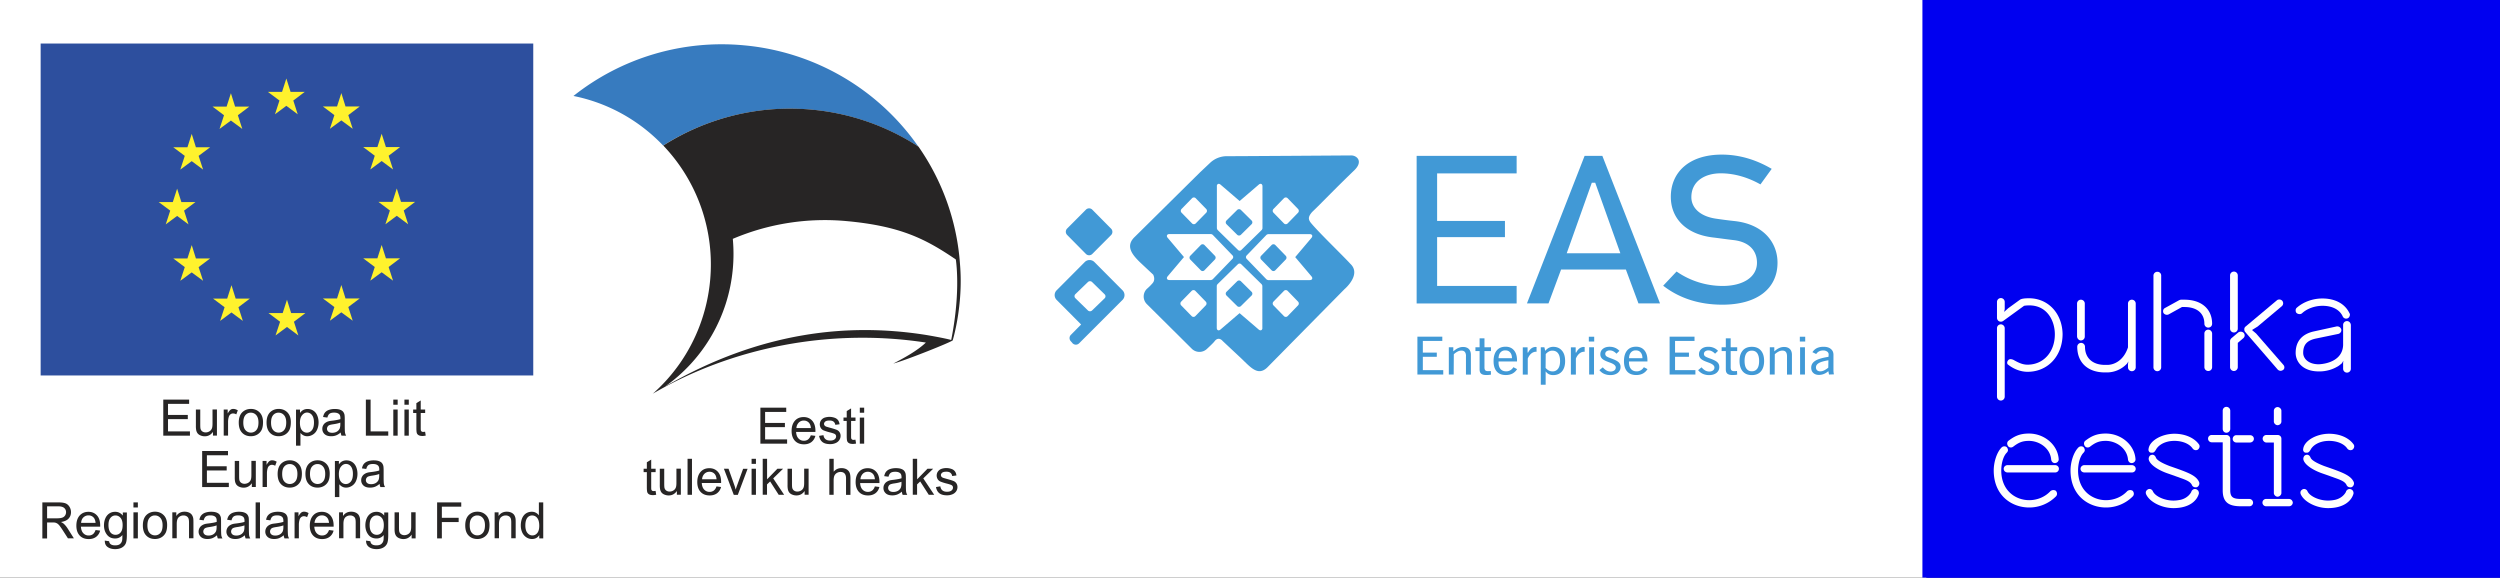 <svg width="290" height="67" fill="none" xmlns="http://www.w3.org/2000/svg"><rect width="100%" height="100%" fill="#333333" stroke="none"/><path d="M223.438 0H0v67h223.438V0z" fill="#fff"/><path d="M151.938 27.16c.272 0 .374.213.198.427l-1.892 2.239 1.892 2.237c.176.207.081.429-.198.429h-4.839a.58.58 0 0 1-.184-.081l-2.317-2.4a.281.281 0 0 1 0-.363l2.317-2.408a.58.58 0 0 1 .184-.08h4.839zm-1.364 8.264l-1.209 1.248a.3.3 0 0 1-.426 0l-1.217-1.248a.314.314 0 0 1 0-.436l1.217-1.248a.3.3 0 0 1 .426 0l1.209 1.248a.313.313 0 0 1 0 .436zm-4.135 2.608c0 .273-.213.376-.425.199l-2.222-1.906-2.222 1.906c-.205.177-.425.081-.425-.2v-4.874c0-.03.058-.17.08-.185l2.383-2.334a.277.277 0 0 1 .36 0l2.383 2.334a.59.59 0 0 1 .081.185v4.875h.007zm-5.771-5.629a.584.584 0 0 1-.183.081h-4.84c-.271 0-.374-.214-.198-.428l1.892-2.238-1.892-2.238c-.176-.207-.08-.428.198-.428h4.84c.029 0 .161.059.183.081l2.317 2.408a.281.281 0 0 1 0 .362l-2.317 2.4zm-.799 3.021l-1.21 1.248a.299.299 0 0 1-.425 0l-1.218-1.248a.314.314 0 0 1 0-.436l1.218-1.248a.299.299 0 0 1 .425 0l1.21 1.248a.314.314 0 0 1 0 .436zm-2.809-11.182l1.218-1.249a.299.299 0 0 1 .425 0l1.217 1.249a.312.312 0 0 1 0 .435l-1.217 1.241a.299.299 0 0 1-.425 0l-1.218-1.248c-.117-.11-.117-.303 0-.428zm4.092-2.63c0-.273.213-.377.425-.2l2.222 1.906 2.222-1.905c.205-.178.425-.082.425.2v4.874c0 .03-.058.17-.08.185l-2.384 2.334a.26.26 0 0 1-.359 0l-2.383-2.334a.59.59 0 0 1-.081-.185v-4.875h-.007zm6.57 2.63l1.217-1.249a.3.3 0 0 1 .426 0l1.209 1.249a.312.312 0 0 1 0 .435l-1.209 1.241a.3.3 0 0 1-.426 0l-1.217-1.248c-.117-.11-.117-.303 0-.428zm9.408-4.52c1.019-1.013.264-1.692-.389-1.692 0 0-13.668.096-14.364.088a2.823 2.823 0 0 0-2.002.769l-1.144 1.078-7.597 7.512c-1.078 1.026-.403 1.987.675 3.013l1.459 1.367s.308.554-.059.982a6.16 6.16 0 0 1-.674.672 1.242 1.242 0 0 0 0 1.765l5.213 5.178a1.26 1.26 0 0 0 1.775 0s.689-.628.865-.864c.477-.628.939-.037.939-.037l2.177 2.039c1.078 1.026 1.914 2.068 2.992 1.041l8.968-9.092s2.024-1.7.66-2.955c-.682-.768-3.549-3.523-4.524-4.69-.345-.414-.404-.724.11-1.307 1.187-1.13 2.258-2.297 4.92-4.868zM125.966 24.323a.52.52 0 0 1 .741 0l2.178 2.2a.53.53 0 0 1 0 .747l-2.178 2.186a.52.52 0 0 1-.741 0l-2.177-2.201a.528.528 0 0 1 0-.746l2.177-2.186z" fill="#4199D6"/><path d="M139.29 28.422a.3.3 0 0 1 .425 0l1.21 1.248a.314.314 0 0 1 0 .436l-1.21 1.248a.299.299 0 0 1-.425 0l-1.218-1.248a.314.314 0 0 1 0-.436l1.218-1.248zM147.509 28.422a.3.3 0 0 1 .426 0l1.21 1.248a.314.314 0 0 1 0 .436l-1.21 1.248a.3.3 0 0 1-.426 0l-1.217-1.248a.314.314 0 0 1 0-.436l1.217-1.248zM145.185 25.578a.305.305 0 0 1 0 .429l-1.239 1.226a.309.309 0 0 1-.433 0l-1.239-1.226a.305.305 0 0 1 0-.429l1.239-1.226a.309.309 0 0 1 .433 0l1.239 1.226zM145.185 33.85a.305.305 0 0 1 0 .43l-1.239 1.225a.309.309 0 0 1-.433 0l-1.239-1.226a.305.305 0 0 1 0-.428l1.239-1.226a.309.309 0 0 1 .433 0l1.239 1.226zM128.137 34.605l-1.459 1.41a.35.35 0 0 1-.477 0l-1.459-1.425a.323.323 0 0 1 0-.466l1.459-1.41a.349.349 0 0 1 .477 0l1.459 1.425a.323.323 0 0 1 0 .466zm2.075-.931l-3.263-3.28a.773.773 0 0 0-.557-.228.773.773 0 0 0-.558.229l-3.263 3.279a.789.789 0 0 0 0 1.115l2.838 2.851-1.188 1.204a.53.53 0 0 0 0 .746l.205.237a.53.53 0 0 0 .748 0l5.038-5.038a.789.789 0 0 0 0-1.115zM175.93 18.081v2.032h-9.224v5.517h7.868v1.876h-7.868v5.666h9.224v2.03h-11.6v-17.12h11.6zM185.045 21.198h-.396l-2.911 8.184h6.225l-2.918-8.184zm-3.96 10.068l-1.459 3.93h-2.5l6.687-17.114h2.06l6.688 17.113h-2.501l-1.459-3.93h-7.516zM199.82 33.171c2.368 0 3.989-1.019 3.989-2.696 0-1.38-.887-2.408-2.691-2.622-.851-.096-1.511-.2-2.493-.317-3.168-.407-4.81-2.305-4.81-4.705 0-2.844 2.111-4.897 5.917-4.897 2.185 0 4.128.68 5.785 1.654l-1.305 1.802c-1.371-.775-2.962-1.285-4.605-1.285-1.811 0-3.409.886-3.409 2.77 0 1.152.909 2.216 2.896 2.497.506.073 1.225.177 2.134.273 3.417.384 4.964 2.563 4.964 4.823 0 3.043-2.398 4.875-6.401 4.875-2.647 0-4.957-.724-6.864-2.201l1.555-1.647a9.4 9.4 0 0 0 5.338 1.676zM165.049 39.553v1.352h1.62v.487h-1.62v1.544h2.368v.51h-2.999V39.05h2.889v.502h-2.258zM170.057 41.318c0-.214-.044-.377-.132-.487-.088-.111-.227-.163-.403-.163a.965.965 0 0 0-.433.11c-.146.075-.293.17-.447.319l-.015 2.348h-.564v-3.161h.52v.473l.044-.037c.206-.17.389-.296.558-.362.168-.074.344-.11.52-.11.293 0 .521.08.675.235.161.156.242.385.242.68v2.29h-.572v-2.135h.007zM172.953 40.284v.436h-.755v1.89c0 .163.03.281.096.348.066.066.176.096.322.096.081 0 .147 0 .206-.008.036-.007.073-.007.109-.014l.022.42c-.08.023-.146.03-.227.038a3.976 3.976 0 0 1-.315.014c-.271 0-.469-.051-.594-.155-.125-.103-.183-.266-.183-.494V40.72h-.484v-.436h.484V39.25h.564v1.034h.755zM174.061 40.875c-.14.155-.213.37-.228.65v.03h1.555v-.03c-.008-.273-.074-.487-.213-.642-.132-.163-.315-.237-.542-.237a.703.703 0 0 0-.572.23zm0 1.928c.154.185.381.273.66.273a.909.909 0 0 0 .491-.133c.132-.081.249-.2.344-.347l.426.222a1.402 1.402 0 0 1-.528.51c-.22.117-.477.177-.77.177-.469 0-.821-.14-1.063-.414-.242-.273-.367-.672-.367-1.197 0-.539.125-.952.367-1.24.242-.289.579-.436 1.034-.436.41 0 .733.14.967.42.235.282.352.658.352 1.16v.133h-2.141v.089c-.007.34.074.598.228.783zM177.632 41.008c-.169.14-.308.332-.411.59v1.855h-.579V40.29h.557v.599l.059.014c.11-.221.242-.384.388-.494a.837.837 0 0 1 .514-.163l.08.008v.546a.883.883 0 0 0-.608.207zM178.732 40.284h.418l.095.413.037-.037c.131-.147.271-.258.41-.325.147-.066.308-.103.484-.103.425 0 .763.148 1.012.443.249.288.367.694.367 1.211 0 .517-.125.909-.367 1.197-.242.28-.579.428-1.019.428-.176 0-.33-.03-.462-.088a1 1 0 0 1-.36-.28l-.051-.06v1.544h-.564v-4.343zm2.009 2.481c.154-.206.227-.502.227-.871 0-.392-.073-.694-.227-.901-.154-.215-.382-.318-.668-.318a.788.788 0 0 0-.41.104 1.283 1.283 0 0 0-.359.295l-.015 1.603c.132.148.256.243.388.31a.915.915 0 0 0 .418.096.753.753 0 0 0 .646-.318zM183.212 41.008c-.169.14-.308.332-.411.59v1.855h-.579V40.29h.557v.599l.059.014c.11-.221.242-.384.388-.494a.837.837 0 0 1 .514-.163l.08.008v.546a.883.883 0 0 0-.608.207zM184.905 43.446h-.564v-3.162h.564v3.162zm.022-3.826h-.623v-.562h.623v.562zM186.739 40.645a.62.62 0 0 0-.382.11.355.355 0 0 0-.146.296c0 .111.044.2.132.274.08.066.264.147.52.243.448.156.748.31.895.451a.71.71 0 0 1 .227.554c0 .28-.11.502-.322.68-.22.17-.506.258-.866.258-.271 0-.513-.052-.74-.155a1.445 1.445 0 0 1-.528-.421l.396-.325c.146.17.278.28.418.362a.984.984 0 0 0 .484.125.73.73 0 0 0 .432-.125.41.41 0 0 0 .169-.347c0-.23-.242-.414-.689-.57l-.176-.066c-.352-.125-.594-.258-.726-.391a.693.693 0 0 1-.198-.51c0-.25.095-.458.293-.62.198-.163.462-.244.785-.244.234 0 .447.044.638.126.176.073.344.192.498.347l-.344.332a1.444 1.444 0 0 0-.36-.28.892.892 0 0 0-.41-.104zM189.195 40.875c-.139.155-.213.369-.227.65v.03h1.554v-.03c-.007-.274-.073-.488-.212-.643-.132-.163-.316-.236-.543-.236a.703.703 0 0 0-.572.229zm0 1.927c.154.185.381.274.66.274a.906.906 0 0 0 .491-.133c.132-.081.25-.2.345-.347l.418.221a1.395 1.395 0 0 1-.528.51c-.22.118-.477.177-.77.177-.469 0-.821-.14-1.063-.413-.242-.274-.367-.673-.367-1.197 0-.54.125-.953.367-1.24.242-.289.586-.437 1.034-.437.41 0 .733.14.968.421.234.281.352.658.352 1.16v.133h-2.141v.089c0 .34.08.598.234.782zM194.306 39.553v1.352h1.613v.487h-1.613v1.544h2.361v.51h-2.992V39.05h2.889v.502h-2.258zM198.185 40.646a.614.614 0 0 0-.381.11.354.354 0 0 0-.147.296c0 .111.044.2.132.274.081.066.264.147.528.243.447.155.748.31.894.45.154.141.228.326.228.555 0 .28-.11.502-.323.68-.22.17-.506.258-.865.258-.271 0-.513-.052-.741-.155a1.46 1.46 0 0 1-.528-.421l.396-.325c.147.17.279.28.418.362a.986.986 0 0 0 .484.125.693.693 0 0 0 .425-.125.41.41 0 0 0 .169-.347c0-.23-.242-.414-.689-.57l-.176-.066c-.352-.125-.594-.258-.726-.391a.693.693 0 0 1-.198-.51c0-.25.095-.458.293-.62.198-.163.462-.244.785-.244.234 0 .447.044.638.126.176.074.344.192.491.347l-.345.332a1.348 1.348 0 0 0-.366-.28.795.795 0 0 0-.396-.104zM201.514 40.284v.436h-.755v1.89c0 .163.029.281.095.348.066.066.176.096.322.096.081 0 .147 0 .206-.008.036-.007.073-.007.11-.014l.022.42a1.22 1.22 0 0 1-.228.038 3.953 3.953 0 0 1-.315.014c-.271 0-.469-.051-.594-.155-.124-.103-.183-.266-.183-.494V40.72h-.484v-.436h.484V39.25h.565v1.034h.755zM202.584 42.758a.73.73 0 0 0 .631.31.73.73 0 0 0 .631-.31c.146-.207.212-.502.212-.886s-.073-.68-.212-.887c-.147-.206-.352-.31-.631-.31s-.491.104-.631.303c-.139.2-.212.495-.212.886 0 .392.066.687.212.894zm1.68.325c-.25.288-.594.428-1.049.428-.455 0-.807-.14-1.056-.428s-.374-.694-.374-1.211c0-.525.125-.924.374-1.212.249-.288.601-.428 1.056-.428.455 0 .799.14 1.049.428.249.288.373.687.373 1.212 0 .517-.124.923-.373 1.211zM207.292 41.318c0-.214-.044-.377-.132-.487-.088-.111-.227-.163-.403-.163a.965.965 0 0 0-.433.11c-.147.075-.293.17-.447.319l-.015 2.348h-.565v-3.161h.521v.473l.044-.037c.205-.17.389-.296.557-.362.169-.074.345-.11.528-.11.294 0 .514.08.675.235.161.156.242.385.242.68v2.29h-.572v-2.135zM209.374 43.446h-.564v-3.162h.564v3.162zm.03-3.826h-.624v-.562h.624v.562zM210.995 42.109c-.227.133-.345.295-.345.51 0 .14.044.25.14.339a.552.552 0 0 0 .373.118c.14 0 .279-.037.433-.11.154-.075.315-.178.484-.318l.015-.857-.03.007c-.484.082-.843.185-1.07.31zm1.092.945l-.036.03a1.676 1.676 0 0 1-.499.302 1.537 1.537 0 0 1-.543.104c-.286 0-.505-.074-.667-.23-.161-.147-.242-.354-.242-.612 0-.333.154-.591.462-.79.315-.2.829-.355 1.54-.466l.022-.273a.387.387 0 0 0-.183-.34.799.799 0 0 0-.462-.126c-.176 0-.33.037-.477.111a.904.904 0 0 0-.322.303l-.44-.214c.146-.214.308-.362.506-.465.212-.104.469-.163.784-.163.359 0 .638.081.843.251.206.163.308.392.308.68v1.831c0 .067.008.14.015.222.007.067.022.14.044.214l-.572.023-.081-.392z" fill="#4199D6"/><path fill-rule="evenodd" clip-rule="evenodd" d="M110.847 30.416c-.008 0-.008 0 0 0v0z" fill="#fff"/><path d="M61.858 5.052H4.715v38.504h57.143V5.052z" fill="#2D4F9E"/><path fill-rule="evenodd" clip-rule="evenodd" d="M33.708 10.658h1.642l-1.327 1.004.513 1.595-1.32-.982-1.32.982.521-1.595-1.342-1.005h1.643l.499-1.55.49 1.55zM33.774 36.318h1.65l-1.328 1.004.514 1.588-1.32-.982-1.327.982.527-1.588-1.341-1.004h1.642l.499-1.551.484 1.55zM40.08 34.619h1.65l-1.327.997.513 1.588-1.32-.975-1.327.975.52-1.588-1.334-.997h1.642l.499-1.559.484 1.559zM40.08 12.349h1.65l-1.327 1.005.513 1.588-1.32-.976-1.327.976.52-1.588-1.334-1.005h1.642l.499-1.551.484 1.55zM44.766 17.062h1.642l-1.327 1.004.513 1.596-1.32-.983-1.32.983.52-1.596-1.34-1.004h1.642l.498-1.544.492 1.544zM44.766 29.965h1.642L45.08 30.97l.513 1.588-1.32-.975-1.32.975.52-1.588-1.34-1.005h1.642l.498-1.55.492 1.55zM46.518 23.413h1.642l-1.327 1.005.514 1.595-1.32-.982-1.32.982.52-1.595-1.334-1.005h1.635l.499-1.55.49 1.55zM27.27 12.364h1.65l-1.328 1.005.514 1.588-1.32-.975-1.32.975.52-1.588-1.334-1.005h1.635l.499-1.551.484 1.551zM22.724 17.084h1.65l-1.335.997.52 1.595-1.32-.982-1.326.982.52-1.595-1.334-.997h1.642l.499-1.551.484 1.55zM21.037 23.436h1.643l-1.328.997.514 1.595-1.32-.982-1.32.982.52-1.595-1.341-.997h1.642l.499-1.551.491 1.55zM22.724 29.98h1.65l-1.335 1.005.52 1.588-1.32-.975-1.326.975.52-1.588L20.1 29.98h1.642l.499-1.55.484 1.55zM27.336 34.634h1.65l-1.328 1.004.514 1.588-1.32-.982-1.32.982.52-1.588-1.341-1.004h1.642l.499-1.551.484 1.55z" fill="#FFF22D"/><path fill-rule="evenodd" clip-rule="evenodd" d="M94.18 12.727a27.25 27.25 0 0 1 12.12 4.136 6.9 6.9 0 0 0 .242.162A27.714 27.714 0 0 0 86.326 5.26a27.661 27.661 0 0 0-19.805 5.872c4.084.82 7.67 2.88 10.405 5.754a27.398 27.398 0 0 1 17.254-4.158z" fill="#377BBF"/><path fill-rule="evenodd" clip-rule="evenodd" d="M111.367 30.726l-.044-.554a27.115 27.115 0 0 0-4.773-13.154 10.026 10.026 0 0 1-.242-.163 27.254 27.254 0 0 0-12.121-4.136 27.321 27.321 0 0 0-17.246 4.166 19.977 19.977 0 0 1 5.433 15.644 20.099 20.099 0 0 1-1.246 5.347 19.903 19.903 0 0 1-5.434 7.822l.044-.037c9.144-5.34 20.487-7.637 31.662-5.924-1.012.968-2.537 1.788-3.776 2.438 1.51-.399 6.819-2.534 6.892-2.696 0 0 .008 0 .008-.007h-.008c0 .007 1.24-4.033.851-8.746z" fill="#272525"/><path fill-rule="evenodd" clip-rule="evenodd" d="M110.876 30.099c-3.542-2.415-6.453-3.87-12.62-4.446a27.295 27.295 0 0 0-13.25 2.053c.103 1.137.11 2.304 0 3.486a18.766 18.766 0 0 1-7.89 13.665c11.22-6.5 21.419-7.364 30.057-6.042.572.088 2.346.399 3.167.62 1.012-5.089.66-8.464.536-9.336z" fill="#fff"/><path d="M88.204 51.467v-4.18h2.999v.495h-2.45v1.277h2.296v.488h-2.296v1.425h2.552v.495h-3.102zM94.055 50.492l.528.067a1.27 1.27 0 0 1-.462.724c-.227.17-.513.258-.858.258-.44 0-.792-.133-1.049-.406-.256-.273-.388-.657-.388-1.145 0-.51.132-.901.388-1.19.257-.287.602-.42 1.012-.42.403 0 .733.14.983.413.25.274.381.665.381 1.168v.14h-2.244c.022.332.11.583.279.76a.827.827 0 0 0 .63.267.796.796 0 0 0 .477-.148c.14-.118.25-.273.323-.488zm-1.672-.834h1.68c-.023-.251-.089-.444-.192-.576a.773.773 0 0 0-.63-.296.798.798 0 0 0-.587.236.972.972 0 0 0-.271.636zM95.016 50.559l.505-.081c.03.207.11.362.235.465.132.11.308.163.543.163.234 0 .41-.052.52-.148a.417.417 0 0 0 .169-.34.307.307 0 0 0-.154-.273c-.066-.044-.242-.104-.52-.178a5.319 5.319 0 0 1-.778-.243.707.707 0 0 1-.33-.288.837.837 0 0 1-.022-.783.854.854 0 0 1 .572-.436 1.808 1.808 0 0 1 1.063.044.821.821 0 0 1 .396.281c.088.118.147.273.176.473l-.498.066a.557.557 0 0 0-.198-.37c-.11-.088-.264-.132-.462-.132-.235 0-.404.037-.499.118-.095.081-.147.17-.147.273 0 .067.022.126.06.178a.417.417 0 0 0 .197.14c.051.022.198.06.447.133.36.096.609.177.756.236a.734.734 0 0 1 .462.71c0 .17-.052.332-.147.48a.956.956 0 0 1-.425.347 1.56 1.56 0 0 1-.638.125c-.389 0-.69-.081-.895-.243-.205-.163-.33-.392-.388-.717zM99.232 51.002l.073.45c-.147.03-.271.044-.381.044-.184 0-.33-.03-.433-.088a.456.456 0 0 1-.213-.23c-.036-.095-.058-.295-.058-.605V48.83h-.374v-.399h.374v-.746l.506-.31v1.056h.513v.4h-.513v1.772c0 .148.007.243.03.28a.288.288 0 0 0 .087.104c.044.03.095.037.176.037.044 0 .125-.008.213-.022zM99.738 47.877v-.59h.506v.59h-.506zm0 3.59V48.44h.506v3.028h-.506zM76.046 56.94l.073.451c-.146.03-.271.044-.38.044-.184 0-.33-.03-.434-.088a.456.456 0 0 1-.212-.23c-.037-.095-.059-.295-.059-.605V54.77h-.374v-.399h.374v-.746l.506-.31v1.056h.513v.399h-.513v1.773c0 .147.007.243.03.28.021.037.043.074.087.104s.096.037.176.037c.044 0 .118-.008.213-.022zM78.517 57.398v-.443c-.234.34-.55.517-.953.517-.176 0-.345-.037-.499-.103a.804.804 0 0 1-.344-.258.958.958 0 0 1-.154-.385 2.563 2.563 0 0 1-.03-.48V54.37h.514v1.677c0 .266.007.45.029.539.03.133.103.244.205.318a.65.65 0 0 0 .382.118.83.83 0 0 0 .432-.118.646.646 0 0 0 .286-.325c.059-.133.08-.333.08-.591v-1.625h.514v3.028h-.462v.008zM79.756 57.398v-4.18h.514v4.18h-.514zM83.115 56.423l.528.067a1.27 1.27 0 0 1-.462.724c-.228.17-.514.258-.858.258-.44 0-.792-.133-1.049-.406-.257-.273-.389-.657-.389-1.145 0-.51.132-.9.39-1.189.256-.288.6-.421 1.011-.421.403 0 .733.14.983.414.249.273.38.664.38 1.167v.14h-2.243c.022.332.11.584.279.76a.827.827 0 0 0 .63.267.796.796 0 0 0 .477-.148c.14-.11.25-.266.323-.488zm-1.672-.827h1.679c-.022-.25-.088-.443-.19-.576a.773.773 0 0 0-.631-.295.798.798 0 0 0-.587.236.956.956 0 0 0-.271.635zM85.116 57.398l-1.144-3.028h.536l.645 1.817c.073.192.132.399.19.613.045-.162.11-.354.191-.576l.668-1.846h.52l-1.136 3.028h-.47v-.008zM87.184 53.809v-.591h.506v.59h-.506zm0 3.59V54.37h.506v3.028h-.506zM88.475 57.398v-4.18h.506v2.385l1.202-1.233h.66l-1.151 1.123 1.269 1.905h-.631l-.997-1.55-.36.346v1.197h-.498v.007zM93.336 57.398v-.443c-.234.34-.55.517-.953.517-.176 0-.345-.037-.499-.103a.804.804 0 0 1-.344-.258.958.958 0 0 1-.154-.385 2.561 2.561 0 0 1-.03-.48V54.37h.514v1.677c0 .266.007.45.03.539.028.133.102.244.204.318a.65.65 0 0 0 .382.118.83.83 0 0 0 .432-.118.646.646 0 0 0 .286-.325c.059-.133.08-.333.08-.591v-1.625h.514v3.028h-.462v.008zM96.203 57.398v-4.18h.506v1.5c.235-.282.535-.415.902-.415.22 0 .418.045.58.134a.812.812 0 0 1 .351.369c.074.155.11.384.11.68v1.92h-.513v-1.92c0-.26-.059-.444-.169-.562-.11-.118-.264-.177-.469-.177a.787.787 0 0 0-.425.118.699.699 0 0 0-.286.317c-.059.133-.088.325-.088.562v1.654h-.499zM101.483 56.423l.528.067c-.081.31-.235.554-.462.724-.228.17-.514.258-.858.258-.44 0-.792-.133-1.049-.406-.256-.273-.388-.657-.388-1.145 0-.51.132-.9.388-1.189.257-.288.602-.421 1.012-.421.403 0 .733.14.983.414.249.273.381.664.381 1.167v.14h-2.244c.022.332.11.584.279.76a.828.828 0 0 0 .631.267.795.795 0 0 0 .476-.148c.147-.11.249-.266.323-.488zm-1.672-.827h1.679c-.022-.25-.088-.443-.191-.576a.772.772 0 0 0-.63-.295.799.799 0 0 0-.587.236.994.994 0 0 0-.271.635zM104.614 57.03a1.866 1.866 0 0 1-.543.339 1.566 1.566 0 0 1-.565.096c-.33 0-.586-.081-.762-.244a.807.807 0 0 1-.264-.62c0-.148.029-.28.103-.406a.797.797 0 0 1 .263-.296c.11-.074.228-.133.367-.17.103-.03.249-.051.455-.074.41-.051.711-.11.909-.177v-.133c0-.207-.051-.354-.147-.443-.132-.118-.322-.177-.579-.177-.242 0-.418.044-.528.125-.117.081-.198.237-.257.45l-.498-.066c.044-.214.117-.391.22-.517a1 1 0 0 1 .447-.303c.191-.066.425-.11.682-.11.257 0 .462.03.623.088.162.06.279.14.352.23a.89.89 0 0 1 .162.346c.014.09.029.244.029.473v.694c0 .48.007.776.029.909.022.133.066.244.132.362h-.535a1.39 1.39 0 0 1-.095-.377zm-.044-1.146c-.184.074-.462.14-.829.192-.213.03-.359.067-.447.104a.41.41 0 0 0-.198.17.475.475 0 0 0-.074.243c0 .14.052.252.154.34.103.089.257.133.455.133s.374-.044.521-.125a.82.82 0 0 0 .337-.355 1.32 1.32 0 0 0 .081-.51v-.192zM105.882 57.398v-4.18h.506v2.385l1.203-1.233h.66l-1.151 1.123 1.268 1.905h-.631l-.997-1.55-.359.346v1.197h-.499v.007zM108.573 56.497l.506-.081c.03.207.11.362.235.465.132.11.308.163.543.163.234 0 .41-.052.52-.148a.418.418 0 0 0 .169-.34.308.308 0 0 0-.154-.273c-.066-.044-.242-.104-.521-.178a5.337 5.337 0 0 1-.777-.243.703.703 0 0 1-.33-.288.831.831 0 0 1-.022-.783.864.864 0 0 1 .249-.288c.081-.06.191-.111.323-.148a1.803 1.803 0 0 1 1.063.044.823.823 0 0 1 .396.281c.088.118.147.273.176.473l-.499.066a.556.556 0 0 0-.197-.37c-.11-.088-.264-.132-.462-.132-.235 0-.404.037-.499.118-.095.081-.147.17-.147.273a.3.3 0 0 0 .059.178c.044.059.103.103.198.14.051.022.198.06.447.133.36.096.609.177.755.236.147.06.257.155.338.274.08.118.124.265.124.435a.88.88 0 0 1-.146.48.958.958 0 0 1-.426.348 1.555 1.555 0 0 1-.637.125c-.389 0-.69-.081-.895-.244-.205-.162-.33-.398-.389-.716zM18.94 50.536v-4.18h2.999v.495h-2.45v1.278h2.296v.487H19.49v1.426h2.544v.494H18.94zM24.703 50.537v-.444c-.234.34-.55.518-.953.518-.176 0-.344-.037-.498-.104a.805.805 0 0 1-.345-.258.958.958 0 0 1-.154-.384 2.562 2.562 0 0 1-.03-.48v-1.877h.507v1.677c0 .266.007.45.029.54.03.132.103.243.205.317a.657.657 0 0 0 .389.118.83.83 0 0 0 .432-.118.68.68 0 0 0 .286-.325c.06-.133.081-.332.081-.591V47.5h.513v3.028h-.462v.008zM25.95 50.536v-3.028h.462v.458c.117-.214.227-.355.323-.428a.518.518 0 0 1 .33-.104c.168 0 .344.06.52.163l-.176.472a.728.728 0 0 0-.374-.11.494.494 0 0 0-.3.103.55.55 0 0 0-.191.28 1.965 1.965 0 0 0-.088.599v1.588h-.506v.007zM27.695 49.022c0-.561.154-.975.462-1.248.257-.222.572-.34.946-.34.41 0 .748.14 1.012.406s.396.65.396 1.13c0 .392-.059.695-.176.924a1.286 1.286 0 0 1-.506.524c-.22.126-.462.185-.726.185-.418 0-.763-.133-1.02-.407-.256-.265-.388-.657-.388-1.174zm.528 0c0 .384.08.68.25.872a.809.809 0 0 0 .63.288.798.798 0 0 0 .63-.288c.17-.192.25-.488.25-.887 0-.376-.088-.657-.257-.85a.809.809 0 0 0-.63-.287.788.788 0 0 0-.631.288c-.161.192-.242.48-.242.864zM30.921 49.022c0-.561.154-.975.462-1.248.257-.222.572-.34.946-.34.41 0 .748.14 1.012.406.264.274.396.65.396 1.13 0 .392-.059.695-.176.924a1.286 1.286 0 0 1-.506.524c-.22.126-.462.185-.726.185-.418 0-.762-.133-1.019-.407-.257-.265-.389-.657-.389-1.174zm.521 0c0 .384.08.68.25.872a.809.809 0 0 0 .63.288.798.798 0 0 0 .63-.288c.17-.192.25-.488.25-.887 0-.376-.088-.657-.257-.85a.809.809 0 0 0-.63-.287.788.788 0 0 0-.631.288c-.161.192-.242.48-.242.864zM34.338 51.704v-4.188h.462v.391c.11-.155.235-.273.374-.347.14-.074.308-.118.499-.118.256 0 .484.066.682.2.198.132.345.317.447.56.103.244.154.51.154.798 0 .31-.059.591-.169.835-.11.251-.27.436-.483.569-.213.133-.433.2-.668.2a.922.922 0 0 1-.454-.112 1.092 1.092 0 0 1-.33-.273v1.477h-.514v.008zm.455-2.66c0 .392.08.68.235.865a.72.72 0 0 0 .572.28c.227 0 .417-.096.579-.288.161-.192.242-.494.242-.893 0-.384-.08-.672-.235-.864a.703.703 0 0 0-.564-.288c-.22 0-.411.103-.58.31-.168.207-.249.487-.249.879zM39.523 50.167c-.191.163-.367.274-.543.34-.176.067-.36.096-.565.096-.33 0-.586-.081-.762-.244a.808.808 0 0 1-.264-.62c0-.148.029-.28.102-.406a.79.79 0 0 1 .264-.296c.11-.074.228-.133.367-.17.103-.03.25-.051.455-.073.41-.052.71-.111.909-.178v-.133c0-.206-.051-.354-.147-.443-.132-.118-.322-.177-.58-.177-.241 0-.417.044-.527.126-.117.08-.198.236-.257.45l-.498-.066c.044-.215.117-.392.22-.517.102-.126.256-.237.447-.303.19-.067.425-.111.682-.111.257 0 .462.03.623.089.161.059.279.14.352.229a.895.895 0 0 1 .161.347c.015.088.03.243.03.472v.687c0 .48.007.776.03.909.021.133.065.244.131.362h-.535a1.087 1.087 0 0 1-.096-.37zm-.045-1.145c-.183.074-.462.14-.828.193-.213.03-.36.066-.447.103a.41.41 0 0 0-.198.17.474.474 0 0 0-.074.244c0 .14.052.25.154.34.103.088.257.132.455.132s.374-.044.52-.125a.824.824 0 0 0 .338-.355c.051-.118.08-.288.08-.51v-.191zM42.44 50.536v-4.18h.55v3.686h2.047v.494H42.44zM45.623 46.947v-.591h.506v.59h-.506zm0 3.59v-3.029h.506v3.028h-.506zM46.914 46.947v-.591h.506v.59h-.506zm0 3.59v-3.029h.506v3.028h-.506zM49.311 50.079l.074.45c-.147.03-.272.045-.382.045-.183 0-.33-.03-.432-.089a.456.456 0 0 1-.213-.229c-.036-.096-.058-.295-.058-.606v-1.743h-.374v-.399h.373v-.746l.506-.31v1.056h.514v.4h-.514v1.772c0 .148.008.244.03.28a.29.29 0 0 0 .088.104c.044.03.095.037.176.037.044 0 .117-.008.212-.022zM23.45 56.497v-4.18h2.998v.494H24v1.278h2.296v.488h-2.296v1.425h2.545v.495h-3.095zM29.213 56.497v-.443c-.235.34-.55.517-.953.517-.176 0-.345-.037-.499-.103a.804.804 0 0 1-.345-.259.957.957 0 0 1-.154-.384 2.563 2.563 0 0 1-.029-.48v-1.876h.506v1.676c0 .266.007.451.03.54.029.133.102.243.205.317a.658.658 0 0 0 .388.118.83.83 0 0 0 .433-.118.682.682 0 0 0 .286-.325c.059-.133.08-.332.08-.59V53.46h.514v3.029h-.462v.007zM30.46 56.497v-3.029h.461v.458c.118-.214.228-.354.323-.428a.518.518 0 0 1 .33-.103c.169 0 .345.059.52.162l-.175.473a.73.73 0 0 0-.374-.111.494.494 0 0 0-.3.103.55.55 0 0 0-.192.281 1.965 1.965 0 0 0-.088.598v1.588h-.506v.008zM32.205 54.983c0-.562.154-.975.462-1.249.256-.221.572-.34.945-.34.411 0 .748.14 1.012.407.264.266.396.65.396 1.13 0 .391-.058.694-.176.923a1.285 1.285 0 0 1-.506.525c-.22.125-.462.184-.726.184-.418 0-.762-.133-1.019-.406-.256-.266-.388-.657-.388-1.174zm.528 0c0 .384.08.68.249.871a.813.813 0 0 0 .638.288c.25 0 .462-.096.63-.288.169-.192.25-.487.25-.886 0-.377-.088-.658-.257-.85a.808.808 0 0 0-.63-.288.813.813 0 0 0-.639.288c-.168.192-.241.48-.241.865zM35.43 54.983c0-.562.155-.975.463-1.249.257-.221.572-.34.946-.34.41 0 .748.14 1.012.407.264.266.396.65.396 1.13 0 .391-.059.694-.176.923a1.285 1.285 0 0 1-.506.525c-.22.125-.462.184-.726.184-.418 0-.763-.133-1.02-.406-.256-.266-.388-.657-.388-1.174zm.529 0c0 .384.08.68.25.871a.813.813 0 0 0 .637.288c.25 0 .462-.096.63-.288.17-.192.25-.487.25-.886 0-.377-.088-.658-.257-.85a.808.808 0 0 0-.63-.288.813.813 0 0 0-.638.288c-.169.192-.242.48-.242.865zM38.848 57.664v-4.188h.462v.392c.11-.155.234-.274.374-.348a1.06 1.06 0 0 1 .498-.118c.257 0 .484.067.682.2.198.133.345.317.448.561.102.244.154.51.154.798 0 .31-.059.59-.169.834a1.23 1.23 0 0 1-.484.57c-.213.132-.433.199-.667.199a.921.921 0 0 1-.455-.111 1.093 1.093 0 0 1-.33-.274v1.478h-.513v.007zm.462-2.659c0 .392.08.68.234.864a.72.72 0 0 0 .572.281c.228 0 .418-.096.58-.288.161-.192.242-.495.242-.894 0-.384-.081-.672-.235-.864a.703.703 0 0 0-.565-.288c-.22 0-.41.103-.579.31-.168.207-.25.488-.25.88zM44.032 56.128c-.19.162-.367.273-.543.34-.176.066-.359.096-.564.096-.33 0-.587-.082-.763-.244a.807.807 0 0 1-.264-.62c0-.148.03-.281.103-.407a.79.79 0 0 1 .264-.295c.11-.074.227-.133.367-.17.102-.03.249-.052.454-.074.41-.052.711-.11.91-.177v-.133c0-.207-.052-.355-.147-.443-.132-.119-.323-.178-.58-.178-.242 0-.418.045-.528.126-.117.081-.197.236-.256.45l-.499-.066c.044-.214.117-.392.22-.517.103-.126.257-.236.447-.303.191-.066.426-.11.682-.11.257 0 .462.029.624.088.161.06.278.14.352.229a.895.895 0 0 1 .16.347c.016.089.03.244.03.473v.687c0 .48.008.775.03.908s.066.244.132.362h-.536a1.289 1.289 0 0 1-.095-.37zm-.044-1.145c-.183.074-.462.14-.829.192-.212.03-.359.067-.447.103a.41.41 0 0 0-.198.17.474.474 0 0 0-.073.244c0 .14.051.251.154.34.102.089.256.133.454.133s.374-.044.521-.126a.823.823 0 0 0 .337-.354c.052-.119.081-.288.081-.51v-.192zM4.913 62.458v-4.18h1.84c.367 0 .653.036.844.11.19.074.344.207.462.399.117.192.176.399.176.628 0 .295-.096.546-.286.746-.191.207-.484.332-.88.391.146.074.256.14.33.207.16.148.315.333.454.554l.719 1.137h-.69l-.55-.856a8.612 8.612 0 0 0-.395-.576 1.238 1.238 0 0 0-.279-.281.924.924 0 0 0-.25-.11 1.453 1.453 0 0 0-.307-.023h-.638v1.854h-.55zm.55-2.334h1.18c.25 0 .448-.03.587-.081a.616.616 0 0 0 .323-.252.684.684 0 0 0 .11-.376.63.63 0 0 0-.213-.488c-.14-.125-.367-.192-.675-.192H5.463v1.389zM11.087 61.483l.528.067a1.27 1.27 0 0 1-.462.723c-.228.17-.514.259-.858.259-.44 0-.792-.133-1.049-.406-.256-.274-.388-.658-.388-1.145 0-.51.132-.901.388-1.19.264-.28.602-.42 1.012-.42.404 0 .733.14.983.413.256.273.381.665.381 1.167v.14H9.386c.022.333.11.584.278.761a.827.827 0 0 0 .63.266.795.795 0 0 0 .477-.148c.132-.096.235-.265.316-.487zm-1.68-.827h1.68c-.022-.251-.088-.443-.19-.576a.773.773 0 0 0-.632-.296.828.828 0 0 0-.593.237c-.162.155-.242.369-.264.635zM12.157 62.71l.499.073c.022.155.08.266.176.34.125.096.3.14.52.14.235 0 .418-.044.55-.14a.715.715 0 0 0 .257-.4c.03-.102.037-.324.037-.656-.22.266-.499.398-.836.398-.41 0-.733-.147-.96-.45-.228-.303-.338-.657-.338-1.078 0-.289.051-.554.154-.798.103-.244.257-.436.455-.569.198-.133.425-.2.696-.2.352 0 .645.148.88.436v-.361h.47v2.614c0 .473-.045.805-.14 1.005-.095.2-.25.354-.454.465-.206.11-.462.17-.763.17-.36 0-.645-.081-.873-.244-.227-.162-.337-.413-.33-.746zm.426-1.818c0 .399.08.687.234.872a.73.73 0 0 0 .587.273.73.73 0 0 0 .587-.273c.16-.185.234-.466.234-.857 0-.37-.08-.65-.242-.835a.759.759 0 0 0-.587-.28.722.722 0 0 0-.579.28c-.161.192-.234.458-.234.82zM15.479 58.868v-.59h.513v.59h-.513zm0 3.59V59.43h.513v3.028h-.513zM16.572 60.944c0-.562.154-.976.462-1.249.256-.221.571-.34.945-.34.411 0 .748.14 1.012.407.264.266.396.65.396 1.13 0 .391-.058.694-.176.923a1.287 1.287 0 0 1-.506.525c-.22.125-.462.184-.726.184-.418 0-.762-.133-1.019-.406-.257-.266-.389-.657-.389-1.175zm.527 0c0 .384.081.679.25.871a.809.809 0 0 0 .63.288.798.798 0 0 0 .631-.288c.169-.192.25-.487.25-.886 0-.377-.089-.658-.257-.85a.809.809 0 0 0-.63-.288.788.788 0 0 0-.631.288c-.162.192-.242.48-.242.864zM19.989 62.458v-3.029h.462v.429c.22-.333.542-.502.96-.502.184 0 .345.029.499.096a.779.779 0 0 1 .337.258c.073.103.132.236.162.377.021.096.029.258.029.495v1.86h-.513v-1.838c0-.207-.022-.37-.06-.466a.5.5 0 0 0-.212-.25.697.697 0 0 0-.352-.097.821.821 0 0 0-.564.207c-.154.14-.235.399-.235.79v1.655h-.513v.015zM25.173 62.089c-.19.162-.374.273-.543.34-.176.066-.36.096-.564.096-.33 0-.587-.082-.763-.244a.808.808 0 0 1-.264-.62.856.856 0 0 1 .367-.702c.11-.074.227-.133.366-.17.103-.03.25-.052.455-.074.41-.052.711-.11.91-.177v-.133c0-.207-.052-.355-.148-.443-.131-.119-.322-.178-.579-.178-.242 0-.418.045-.528.126-.117.081-.198.236-.256.45l-.499-.066c.044-.214.117-.391.227-.517s.257-.236.448-.303c.19-.066.425-.11.682-.11.256 0 .461.029.623.088.161.059.279.14.352.229a.894.894 0 0 1 .161.347c.015.089.022.244.022.473v.687c0 .48.015.775.03.908.021.126.065.244.131.362h-.535a1.293 1.293 0 0 1-.095-.37zm-.044-1.145c-.184.074-.462.14-.829.192-.212.03-.359.066-.447.103a.41.41 0 0 0-.198.17.475.475 0 0 0-.073.244c0 .14.051.251.154.34.102.088.256.133.454.133s.374-.045.52-.126a.825.825 0 0 0 .338-.354c.052-.119.08-.288.08-.51v-.192zM28.4 62.089a1.96 1.96 0 0 1-.543.34c-.176.066-.36.096-.565.096-.33 0-.587-.082-.763-.244a.807.807 0 0 1-.264-.62.856.856 0 0 1 .367-.702c.11-.074.227-.133.367-.17.102-.03.249-.052.454-.074.41-.052.712-.11.91-.177v-.133c0-.207-.052-.355-.147-.443-.132-.119-.323-.178-.58-.178-.241 0-.417.045-.527.126-.118.081-.198.236-.257.45l-.499-.066c.044-.214.118-.391.228-.517.11-.126.256-.236.447-.303.19-.066.425-.11.682-.11.256 0 .462.029.623.088.162.059.279.14.352.229a.892.892 0 0 1 .161.347c.015.089.022.244.022.473v.687c0 .48.015.775.03.908.022.126.066.244.132.362h-.536a1.29 1.29 0 0 1-.095-.37zm-.045-1.145c-.183.074-.462.14-.828.192-.213.03-.36.066-.448.103a.41.41 0 0 0-.198.17.475.475 0 0 0-.073.244c0 .14.051.251.154.34.103.088.257.133.455.133s.374-.045.52-.126a.825.825 0 0 0 .337-.354c.052-.119.081-.288.081-.51v-.192zM29.653 62.458v-4.18h.506v4.18h-.506zM32.909 62.089a1.96 1.96 0 0 1-.543.34c-.176.066-.36.096-.564.096-.33 0-.587-.082-.763-.244a.807.807 0 0 1-.264-.62.856.856 0 0 1 .367-.702c.11-.074.227-.133.366-.17.103-.03.25-.052.455-.074.41-.052.711-.11.909-.177v-.133c0-.207-.051-.355-.147-.443-.132-.119-.322-.178-.579-.178-.242 0-.418.045-.528.126-.117.081-.198.236-.256.45l-.5-.066c.045-.214.118-.391.228-.517.11-.126.257-.236.448-.303.19-.066.425-.11.681-.11.257 0 .462.029.624.088.161.059.278.14.352.229a.895.895 0 0 1 .161.347c.015.089.022.244.022.473v.687c0 .48.015.775.03.908a.94.94 0 0 0 .131.362h-.535a1.293 1.293 0 0 1-.095-.37zm-.037-1.145c-.183.074-.462.14-.829.192-.212.03-.359.066-.447.103a.41.41 0 0 0-.198.17.475.475 0 0 0-.073.244c0 .14.051.251.154.34.102.088.256.133.454.133s.374-.045.521-.126a.826.826 0 0 0 .337-.354c.052-.119.081-.288.081-.51v-.192zM34.17 62.458v-3.029h.454v.458c.118-.214.228-.354.323-.428a.517.517 0 0 1 .33-.104c.169 0 .345.06.52.163l-.175.473a.728.728 0 0 0-.374-.111.494.494 0 0 0-.3.103.55.55 0 0 0-.191.281 1.967 1.967 0 0 0-.088.598v1.588h-.5v.008zM38.166 61.483l.528.067a1.27 1.27 0 0 1-.462.723c-.227.17-.513.259-.858.259-.44 0-.792-.133-1.048-.406-.257-.274-.389-.658-.389-1.145 0-.51.132-.901.389-1.19.256-.287.6-.42 1.011-.42.404 0 .734.14.983.413.25.273.381.665.381 1.167v.14h-2.243c.022.333.11.584.278.761a.827.827 0 0 0 .63.266.795.795 0 0 0 .477-.148c.14-.11.242-.265.323-.487zm-1.679-.827h1.68c-.023-.251-.089-.443-.192-.576a.773.773 0 0 0-.63-.296.798.798 0 0 0-.587.237.993.993 0 0 0-.271.635zM39.332 62.458v-3.029h.455v.429c.22-.333.542-.502.953-.502.183 0 .344.029.498.096a.851.851 0 0 1 .345.258c.074.103.125.236.162.377.022.096.029.258.029.495v1.86h-.514v-1.838c0-.207-.021-.37-.058-.466a.499.499 0 0 0-.213-.25.697.697 0 0 0-.352-.097.821.821 0 0 0-.564.207c-.154.14-.235.399-.235.79v1.655h-.506v.015zM42.463 62.71l.499.073c.022.155.08.266.176.34.124.096.3.14.52.14.235 0 .418-.044.55-.14a.725.725 0 0 0 .264-.4c.03-.102.037-.324.037-.656-.22.266-.499.398-.829.398-.41 0-.733-.147-.96-.45-.228-.303-.338-.657-.338-1.078 0-.289.052-.554.154-.798.103-.244.257-.436.455-.569.198-.133.425-.2.697-.2.351 0 .645.148.88.436v-.361h.469v2.614c0 .473-.044.805-.14 1.005-.095.2-.249.354-.454.465-.206.11-.462.17-.763.17-.36 0-.645-.081-.872-.244-.228-.162-.352-.413-.345-.746zm.418-1.818c0 .399.08.687.235.872a.73.73 0 0 0 .586.273.73.73 0 0 0 .587-.273c.161-.185.234-.466.234-.857 0-.37-.08-.65-.242-.835a.759.759 0 0 0-.586-.28.722.722 0 0 0-.58.28c-.153.178-.234.458-.234.82zM47.75 62.458v-.443c-.235.34-.55.517-.953.517-.176 0-.345-.037-.499-.103a.804.804 0 0 1-.345-.259.958.958 0 0 1-.154-.384 2.561 2.561 0 0 1-.029-.48V59.43h.513v1.676c0 .266.008.451.03.54.029.133.102.243.205.317a.65.65 0 0 0 .381.118.83.83 0 0 0 .433-.118.645.645 0 0 0 .286-.325c.058-.133.08-.332.08-.59v-1.626h.514v3.029h-.462v.007zM50.705 62.458v-4.18h2.8v.494h-2.25v1.293h1.95v.495h-1.95v1.898h-.55zM53.968 60.944c0-.562.154-.976.462-1.249.256-.221.572-.34.946-.34.41 0 .748.14 1.012.407.264.266.395.65.395 1.13 0 .391-.058.694-.175.923a1.287 1.287 0 0 1-.506.525c-.22.125-.462.184-.726.184-.418 0-.763-.133-1.02-.406-.264-.266-.388-.657-.388-1.175zm.52 0c0 .384.081.679.25.871a.813.813 0 0 0 .638.288c.249 0 .462-.096.63-.288.169-.192.25-.487.25-.886 0-.377-.089-.658-.257-.85a.809.809 0 0 0-.63-.288.813.813 0 0 0-.639.288c-.168.192-.242.48-.242.864zM57.377 62.458v-3.029h.455v.429c.22-.333.543-.502.953-.502.184 0 .345.029.499.096a.851.851 0 0 1 .345.258c.073.103.124.236.16.377.023.096.03.258.03.495v1.86h-.513v-1.838c0-.207-.022-.37-.059-.466a.499.499 0 0 0-.212-.25.697.697 0 0 0-.352-.097.821.821 0 0 0-.565.207c-.154.14-.235.399-.235.79v1.655h-.506v.015zM62.554 62.458v-.384c-.19.303-.47.45-.843.45-.242 0-.462-.066-.66-.199a1.336 1.336 0 0 1-.47-.554 1.924 1.924 0 0 1-.168-.82c0-.303.051-.576.147-.82.102-.243.249-.435.447-.569.198-.132.425-.199.675-.199.183 0 .344.037.484.118a.98.98 0 0 1 .344.303v-1.507h.506v4.18h-.462zm-1.613-1.507c0 .384.08.68.242.872.161.192.352.288.572.288.22 0 .41-.089.564-.273.154-.185.235-.466.235-.843 0-.413-.08-.716-.242-.915a.733.733 0 0 0-.586-.288.696.696 0 0 0-.565.28c-.14.185-.22.48-.22.88z" fill="#272525"/><path d="M290 0h-66.514v67H290V0z" fill="#0000F0"/><path d="M247.464 38.664l-.938-.33c-.352-.142-1.385-.544-1.549-.97-.07-.188-.211-.33-.399-.33-.047 0-.07 0-.117.023a.34.34 0 0 0-.258.213c-.047.095-.071.213-.047.33.188.663 1.22 1.253 2.065 1.56l.938.332c.164.07.352.118.516.189.727.236 1.267.449 1.455.874.07.166.234.26.422.26.047 0 .117 0 .164-.024.212-.094.329-.378.235-.59-.305-.733-1.267-1.088-2.487-1.537zM244.484 36.797h.071c.234 0 .328-.19.446-.378.211-.402.891-.993 2.111-.993.915 0 1.713.331 2.088.875.141.212.422.26.61.142.188-.142.258-.402.141-.591-.516-.78-1.595-1.253-2.815-1.253-1.479 0-2.886.827-2.98 1.773a.36.36 0 0 0 .07.307c.047.094.141.118.258.118zM251.898 43.036h2.651a.422.422 0 0 0 .423-.425.438.438 0 0 0-.423-.425h-2.651a.422.422 0 0 0-.422.425c0 .213.211.425.422.425zM234.959 41.95c.07.023.117.047.188.047a.475.475 0 0 0 .398-.26l2.652-6.358c.093-.212 0-.472-.212-.543-.211-.118-.469 0-.563.213l-2.651 6.357a.418.418 0 0 0 .188.544zM241.059 33.607c.235 0 .446-.213.446-.426V31.93c0-.213-.211-.426-.446-.426-.235 0-.446.213-.446.426v1.252c.024.213.235.426.446.426zM239.769 35.616h.868V41.5c0 .212.211.425.445.425.235 0 .446-.213.446-.425v-6.31c0-.237-.188-.426-.446-.426h-1.29a.438.438 0 0 0-.422.425c-.024.213.164.426.399.426zM253.236 33.607a.438.438 0 0 0 .422-.426V31.93c0-.213-.211-.426-.422-.426-.235 0-.446.213-.446.426v1.252c0 .213.211.426.446.426zM251.922 35.616h.868V41.5c0 .212.211.425.446.425a.438.438 0 0 0 .422-.425v-6.31a.422.422 0 0 0-.422-.426h-1.291a.438.438 0 0 0-.422.425c0 .213.188.426.399.426zM257.646 34.481c.235 0 .446-.189.446-.425v-2.104a.447.447 0 0 0-.446-.449c-.234 0-.422.19-.422.45v2.103c-.023.236.164.425.422.425zM255.934 35.616h1.267v5.577c0 1.537.844 1.844 2.135 1.844h.938c.235 0 .446-.19.446-.426s-.211-.425-.446-.425h-.938c-.868 0-1.267-.142-1.267-.993v-5.979a.447.447 0 0 0-.446-.449h-1.689c-.235 0-.446.19-.446.425.023.213.211.426.446.426zM246.971 43.178c1.83 0 2.675-.874 2.909-1.607a.385.385 0 0 0 0-.283.485.485 0 0 0-.07-.119.424.424 0 0 0-.211-.141c-.352-.095-.516.212-.54.283v.024c-.117.236-.469.732-1.22.922a4.176 4.176 0 0 1-.844.094c-1.033 0-2.112-.496-2.37-1.087a.433.433 0 0 0-.399-.26.337.337 0 0 0-.164.047c-.023 0-.047.024-.07.047-.235.166-.188.402-.141.52.352.851 1.783 1.56 3.12 1.56zM260.368 34.765h-1.572c-.235 0-.422.19-.422.45 0 .235.187.4.422.4h1.572c.235 0 .446-.188.446-.425a.46.46 0 0 0-.446-.425zM242.819 42.61a.438.438 0 0 0-.423-.425h-2.651a.438.438 0 0 0-.422.426c0 .236.187.425.422.425h2.651a.438.438 0 0 0 .423-.425zM234.419 43.178c.071 0 .118-.023.188-.047a.46.46 0 0 0 .235-.236.405.405 0 0 0 0-.331L231.721 35a.432.432 0 0 0-.399-.26c-.07 0-.14.024-.187.047-.212.095-.282.331-.212.544l3.121 7.563a.402.402 0 0 0 .375.283zM271.066 51.332h.868v5.86c0 .214.212.426.423.426.234 0 .445-.212.445-.425v-6.287c0-.236-.187-.425-.445-.425h-1.291a.438.438 0 0 0-.422.425c0 .213.211.426.422.426zM272.357 49.323c.234 0 .446-.213.446-.426v-1.252c0-.213-.212-.426-.446-.426a.437.437 0 0 0-.422.426v1.252c0 .236.211.426.422.426zM276.205 52.017c.586-.544 1.454-.851 2.346-.851 1.126 0 1.971.45 2.322 1.229.071.165.235.26.399.26.071 0 .118-.024.188-.047.094-.048.188-.142.211-.237.047-.118.047-.236-.023-.33-.516-1.088-1.643-1.702-3.097-1.702-1.103 0-2.182.402-2.909 1.063a.382.382 0 0 0-.141.308c0 .118.023.212.094.307.14.142.422.165.61 0zM233.434 51.828c.61-.473 1.032-.686 1.83-.686 1.197 0 2.44.851 2.557 2.15.024.237.188.426.423.426.234 0 .445-.189.445-.425-.093-1.678-1.642-3.002-3.425-3.002-1.056 0-1.666.308-2.346.828-.188.142-.211.401-.071.614.118.19.376.236.587.095zM248.872 50.197c.234 0 .445-.189.445-.425v-2.104a.447.447 0 0 0-.445-.449c-.235 0-.423.19-.423.45v2.103c0 .236.188.425.423.425zM256.731 50.315c-2.205 0-3.777 1.489-3.941 3.64-.024.094.023.212.094.307.07.094.187.165.305.165h.047c.211 0 .398-.189.422-.425.164-1.702 1.337-2.836 3.073-2.836 1.877 0 3.097 1.323 3.097 3.332 0 2.103-1.243 3.521-3.097 3.521-1.736 0-2.932-1.158-3.097-2.954a.432.432 0 0 0-.422-.402h-.047a.402.402 0 0 0-.305.166.459.459 0 0 0-.094.283c.141 2.198 1.713 3.734 3.965 3.734 2.37 0 3.965-1.748 3.965-4.372 0-2.505-1.572-4.16-3.965-4.16zM251.499 57.878h-.938c-.868 0-1.267-.142-1.267-.993v-5.979a.447.447 0 0 0-.446-.449h-1.666a.422.422 0 0 0-.422.425c0 .237.188.426.422.426h1.267v5.577c0 1.513.845 1.844 2.135 1.844h.939a.422.422 0 0 0 .422-.426c0-.236-.211-.425-.446-.425zM251.593 50.481h-1.572c-.234 0-.422.189-.422.449 0 .213.188.402.422.402h1.572c.235 0 .446-.19.446-.426s-.211-.425-.446-.425zM268.673 53.978c-.234 0-.445.19-.445.426v3.97c0 .237.187.45.445.45.235 0 .423-.19.423-.45v-3.947a.415.415 0 0 0-.423-.449zM262.831 50.386c-.234 0-.422.19-.422.45v7.538c0 .237.188.45.422.45.235 0 .423-.19.423-.45v-7.539a.415.415 0 0 0-.423-.449zM281.343 52.938a.447.447 0 0 0-.446.449v2.34c-.094 2.198-2.816 2.198-2.816 2.198-1.173 0-1.783-.662-1.783-1.3 0-.97.469-1.442 1.431-1.655l2.605-.543a.466.466 0 0 0 .281-.19c.071-.094.094-.212.071-.33a.48.48 0 0 0-.446-.354h-.071l-2.674.59c-1.338.307-2.065 1.158-2.065 2.482 0 1.04.821 2.15 2.651 2.15 0 0 1.056.071 2.088-.52.141-.07.282-.165.446-.307.047-.047.094-.07.141-.118l.164-.283-.023.283v.544c0 .236.187.449.446.449.234 0 .422-.19.422-.45v-4.986c0-.26-.188-.449-.422-.449zM273.694 57.878h-2.651a.422.422 0 0 0-.422.425c0 .237.187.426.422.426h2.651a.438.438 0 0 0 .422-.426.438.438 0 0 0-.422-.425zM265.928 50.481h-.375a.443.443 0 0 0-.188.047l-1.642.875a.34.34 0 0 0-.211.26.402.402 0 0 0 .023.33c.094.19.329.284.587.166l1.548-.85h.282c1.454 0 2.299.732 2.299 1.937 0 .236.188.45.446.45.234 0 .422-.19.422-.45 0-1.702-1.22-2.765-3.191-2.765zM245.845 56.862a.424.424 0 0 0-.211-.142c-.352-.094-.516.213-.54.26v.024c-.117.236-.469.732-1.22.921a4.17 4.17 0 0 1-.844.095c-1.033 0-2.112-.496-2.37-1.087a.434.434 0 0 0-.399-.26.338.338 0 0 0-.164.047c-.023 0-.047.024-.07.047-.235.166-.188.402-.141.52.399.875 1.806 1.607 3.144 1.607 1.83 0 2.674-.85 2.909-1.607a.39.39 0 0 0 0-.283c-.047-.048-.047-.095-.094-.142zM243.147 50.315c-1.478 0-2.886.827-2.98 1.772a.36.36 0 0 0 .071.308c.07.094.164.118.281.141h.071c.234 0 .328-.189.445-.378.212-.401.892-.992 2.112-.992.915 0 1.713.33 2.065.874.14.213.422.26.61.142.187-.142.258-.402.117-.59-.493-.804-1.572-1.277-2.792-1.277zM237.727 56.98c-.61.661-1.501 1.04-2.44 1.04-1.548 0-3.214-1.088-3.214-3.451 0-.685.188-1.607.634-2.056.07-.071.14-.19.14-.284a.57.57 0 0 0-.117-.33c-.141-.166-.446-.166-.61 0-.61.614-.915 1.796-.915 2.67 0 2.954 2.112 4.301 4.082 4.301 1.173 0 2.3-.472 3.074-1.3.164-.189.141-.449-.024-.638a.494.494 0 0 0-.61.048zM243.499 54.38l-.939-.33c-.351-.142-1.36-.52-1.548-.97-.07-.189-.211-.33-.399-.33-.047 0-.07 0-.117.023a.34.34 0 0 0-.258.213c-.047.094-.071.213-.047.33.164.662 1.22 1.253 2.064 1.56l.939.331c.164.071.352.118.493.19.727.236 1.267.449 1.454.874.071.165.235.26.423.26.046 0 .117 0 .164-.024a.464.464 0 0 0 .234-.59c-.281-.733-1.243-1.088-2.463-1.537z" fill="#fff"/><path d="M238.267 53.955h-5.49c-.235 0-.446.189-.446.425s.188.425.446.425h5.49c.235 0 .422-.189.422-.425a.422.422 0 0 0-.422-.425z" fill="#fff"/><path d="M290 0h-67v67h67V0z" fill="#0000F0"/><path d="M262.893 51.331h.874v5.861c0 .213.213.426.426.426.236 0 .449-.213.449-.425v-6.31c0-.237-.189-.426-.449-.426h-1.3a.44.44 0 0 0-.426.425c0 .237.213.45.426.45zM264.193 49.322c.236 0 .449-.189.449-.425v-1.253c0-.213-.213-.425-.449-.425a.44.44 0 0 0-.426.425v1.253c0 .212.213.425.426.425zM242.426 51.827c.615-.472 1.04-.685 1.844-.685 1.205 0 2.458.85 2.576 2.15.024.237.189.426.425.426.237 0 .449-.19.449-.426-.094-1.678-1.654-3.001-3.45-3.001-1.064 0-1.678.307-2.363.827-.19.142-.213.402-.071.615.118.189.378.236.59.094zM258.261 50.197c.236 0 .449-.19.449-.45v-2.103a.449.449 0 0 0-.449-.449c-.237 0-.426.19-.426.45v2.103c0 .26.189.449.426.449zM260.931 57.878h-.945c-.875 0-1.276-.142-1.276-.993v-5.979a.449.449 0 0 0-.449-.449h-1.702a.424.424 0 0 0-.425.425c0 .237.189.426.425.426h1.276v5.577c0 1.513.851 1.844 2.151 1.844h.945a.424.424 0 0 0 .426-.426.44.44 0 0 0-.426-.425zM261.002 50.48h-1.583c-.237 0-.426.19-.426.45 0 .212.189.401.426.401h1.583c.236 0 .449-.189.449-.425s-.189-.425-.449-.425zM265.54 57.877h-2.671a.424.424 0 0 0-.425.426c0 .236.189.425.425.425h2.671a.44.44 0 0 0 .425-.425.458.458 0 0 0-.425-.426zM254.952 56.885a.424.424 0 0 0-.213-.142c-.354-.094-.52.213-.543.284v.024c-.118.236-.473.732-1.229.921-.236.047-.52.095-.851.095-1.04 0-2.127-.496-2.387-1.087a.437.437 0 0 0-.402-.26c-.071 0-.118.023-.165.047-.024 0-.047.024-.071.047-.236.166-.189.402-.142.52.402.898 1.82 1.607 3.167 1.607 1.843 0 2.694-.85 2.931-1.607a.39.39 0 0 0 0-.283c-.024-.095-.048-.142-.095-.166zM252.234 50.315c-1.489 0-2.907.827-3.001 1.772a.357.357 0 0 0 .071.308c.071.094.165.118.283.118h.071c.237 0 .331-.19.449-.378.213-.402.898-.993 2.127-.993.922 0 1.726.331 2.104.874a.46.46 0 0 0 .614.142c.189-.142.26-.401.142-.59-.544-.78-1.631-1.253-2.86-1.253zM246.751 56.98c-.614.661-1.512 1.04-2.458 1.04-1.559 0-3.237-1.088-3.237-3.451 0-.685.189-1.607.638-2.056.071-.071.142-.19.142-.284a.565.565 0 0 0-.119-.33c-.141-.166-.449-.166-.614 0-.614.614-.922 1.796-.922 2.67 0 2.954 2.127 4.301 4.112 4.301a4.36 4.36 0 0 0 3.12-1.3c.165-.189.142-.449-.024-.638a.537.537 0 0 0-.638.048zM252.589 54.38l-.946-.331c-.354-.142-1.394-.544-1.559-.97-.071-.188-.213-.33-.402-.33-.047 0-.071 0-.118.024a.34.34 0 0 0-.26.212.52.52 0 0 0-.048.331c.166.662 1.229 1.253 2.08 1.56l.946.33c.165.072.354.119.519.19.733.26 1.277.449 1.466.874.071.166.236.26.425.26.047 0 .118 0 .166-.023.212-.095.33-.378.236-.591-.307-.733-1.276-1.087-2.505-1.536zM272.89 56.885a.428.428 0 0 0-.213-.142c-.355-.094-.52.213-.544.284v.024c-.118.236-.472.732-1.229.921a4.24 4.24 0 0 1-.85.095c-1.04 0-2.127-.496-2.387-1.087a.438.438 0 0 0-.402-.26c-.071 0-.118.023-.166.047-.023 0-.047.024-.07.047-.237.166-.19.402-.142.52.402.898 1.819 1.607 3.167 1.607 1.843 0 2.694-.85 2.93-1.607a.385.385 0 0 0 0-.283c-.024-.095-.047-.142-.094-.166zM270.172 50.315c-1.489 0-2.907.827-3.002 1.772a.36.36 0 0 0 .071.308c.071.094.166.118.284.118h.071c.236 0 .331-.19.449-.378.212-.402.898-.993 2.127-.993.921 0 1.725.331 2.103.874a.46.46 0 0 0 .615.142c.189-.142.26-.401.141-.59-.543-.78-1.607-1.253-2.859-1.253zM270.526 54.38l-.945-.331c-.355-.142-1.394-.544-1.56-.97-.071-.188-.213-.33-.402-.33-.047 0-.071 0-.118.024a.34.34 0 0 0-.26.212c-.047.095-.071.213-.047.331.165.662 1.229 1.253 2.08 1.56l.945.33c.165.072.355.119.52.19.733.26 1.276.449 1.465.874.071.166.237.26.426.26.047 0 .118 0 .165-.023.213-.095.331-.378.236-.591-.307-.733-1.276-1.087-2.505-1.536z" fill="#fff"/><path d="M247.295 53.954h-5.507c-.236 0-.449.19-.449.425 0 .237.189.426.449.426h5.531c.236 0 .425-.19.425-.425 0-.237-.213-.426-.449-.426zM233.517 51.827c.614-.472 1.04-.685 1.843-.685 1.205 0 2.458.85 2.576 2.15.024.237.189.426.425.426.237 0 .45-.19.45-.426-.095-1.678-1.655-3.001-3.451-3.001-1.063 0-1.678.307-2.363.827-.189.142-.213.402-.071.615.118.189.378.236.591.094zM237.842 56.98c-.615.661-1.513 1.04-2.458 1.04-1.56 0-3.238-1.088-3.238-3.451 0-.685.189-1.607.638-2.056.071-.071.142-.19.142-.284a.564.564 0 0 0-.118-.33c-.142-.166-.449-.166-.615 0-.614.614-.921 1.796-.921 2.67 0 2.954 2.127 4.301 4.112 4.301a4.357 4.357 0 0 0 3.119-1.3c.166-.189.142-.449-.023-.638a.537.537 0 0 0-.638.048z" fill="#fff"/><path d="M238.385 53.954h-5.506c-.237 0-.449.19-.449.425 0 .237.189.426.449.426h5.53c.236 0 .425-.19.425-.425 0-.237-.189-.426-.449-.426zM259.135 38.57a.449.449 0 0 0 .449-.45v-6.168a.449.449 0 1 0-.898 0v6.168c0 .26.213.45.449.45zM259.631 38.57l-.78.66a.453.453 0 0 0-.165.332v3.025a.449.449 0 1 0 .898 0v-2.813l.638-.543a.423.423 0 0 0 .047-.615.498.498 0 0 0-.638-.047zM264.878 42.327l-3.167-3.64-.449-.378v-.047l.614-.378 2.813-2.363a.45.45 0 0 0 .047-.638c-.142-.166-.449-.19-.614-.048l-3.64 3.049a.383.383 0 0 0-.142.307c0 .118.024.236.095.307l3.781 4.373a.468.468 0 0 0 .331.141.509.509 0 0 0 .284-.094c.189-.118.212-.402.047-.591zM241.387 39.491c.236 0 .449-.189.449-.449v-3.828a.449.449 0 1 0-.898 0v3.828c.023.237.212.45.449.45z" fill="#fff"/><path d="M247.295 34.765a.449.449 0 0 0-.449.449v5.08c-.496 1.513-1.584 2.033-2.411 2.033h-.26c-1.441 0-2.316-.803-2.316-2.103a.449.449 0 1 0-.898 0c0 1.843 1.229 2.978 3.214 2.978h.26a3.2 3.2 0 0 0 2.316-1.04l.142-.236-.047.307v.378a.449.449 0 1 0 .898 0v-7.397c0-.26-.213-.45-.449-.45zM232.099 37.624a.448.448 0 0 0-.449.45v7.94a.449.449 0 1 0 .898 0v-7.965a.461.461 0 0 0-.449-.425z" fill="#fff"/><path d="M235.36 34.599c-.52 0-.851.047-1.04.165l-1.37.993-.473.425.071-.307v-.85a.449.449 0 1 0-.898 0v1.843c0 .118.047.236.142.33.141.142.401.166.59.024l2.411-1.749c.142-.023.307-.047.614-.047 2.033 0 2.955 1.749 2.955 3.356 0 2.056-1.324 3.521-3.167 3.521-.567 0-1.016-.212-1.607-.543-.142-.071-.426-.166-.591-.024-.095.095-.166.213-.166.33 0 .12.048.214.142.26.638.497 1.442.804 2.222.804 2.363 0 4.065-1.843 4.065-4.395-.048-2.364-1.655-4.136-3.9-4.136zM250.249 31.526a.449.449 0 0 0-.449.45V42.61a.449.449 0 1 0 .898 0V31.975a.434.434 0 0 0-.449-.449zM253.392 34.764h-.378c-.071 0-.142.024-.213.047l-1.63.898a.433.433 0 0 0-.237.26.525.525 0 0 0 .024.331c.118.19.402.284.615.166l1.536-.851h.283c1.466 0 2.316.733 2.316 1.938 0 .236.189.449.449.449s.449-.19.449-.45c0-1.7-1.229-2.788-3.214-2.788zM256.157 38.238a.449.449 0 0 0-.449.45v3.899c0 .236.189.449.449.449s.449-.19.449-.45v-3.899a.464.464 0 0 0-.449-.449zM267.052 36.324c.591-.543 1.489-.85 2.363-.85 1.135 0 1.986.448 2.34 1.228.071.166.236.26.402.26a.444.444 0 0 0 .189-.047.396.396 0 0 0 .213-.26c.047-.118.047-.236-.024-.33-.52-1.088-1.654-1.702-3.143-1.702-1.111 0-2.198.401-2.954 1.063a.38.38 0 0 0-.142.307.48.48 0 0 0 .094.307c.189.166.497.19.662.024zM272.251 37.246a.449.449 0 0 0-.449.45v2.339c-.094 2.198-2.836 2.221-2.836 2.221-1.181 0-1.796-.661-1.796-1.323 0-.993.497-1.442 1.442-1.654l2.623-.544a.472.472 0 0 0 .284-.19c.071-.094.094-.212.071-.33a.483.483 0 0 0-.449-.354h-.071l-2.694.59c-1.347.308-2.08 1.158-2.08 2.482 0 1.04.827 2.15 2.67 2.15 0 0 1.064.071 2.104-.52.142-.07.283-.165.449-.307.047-.047.094-.07.142-.118l.165-.283-.024.283v.638a.449.449 0 1 0 .898 0v-5.08c-.023-.26-.212-.45-.449-.45z" fill="#fff"/></svg>